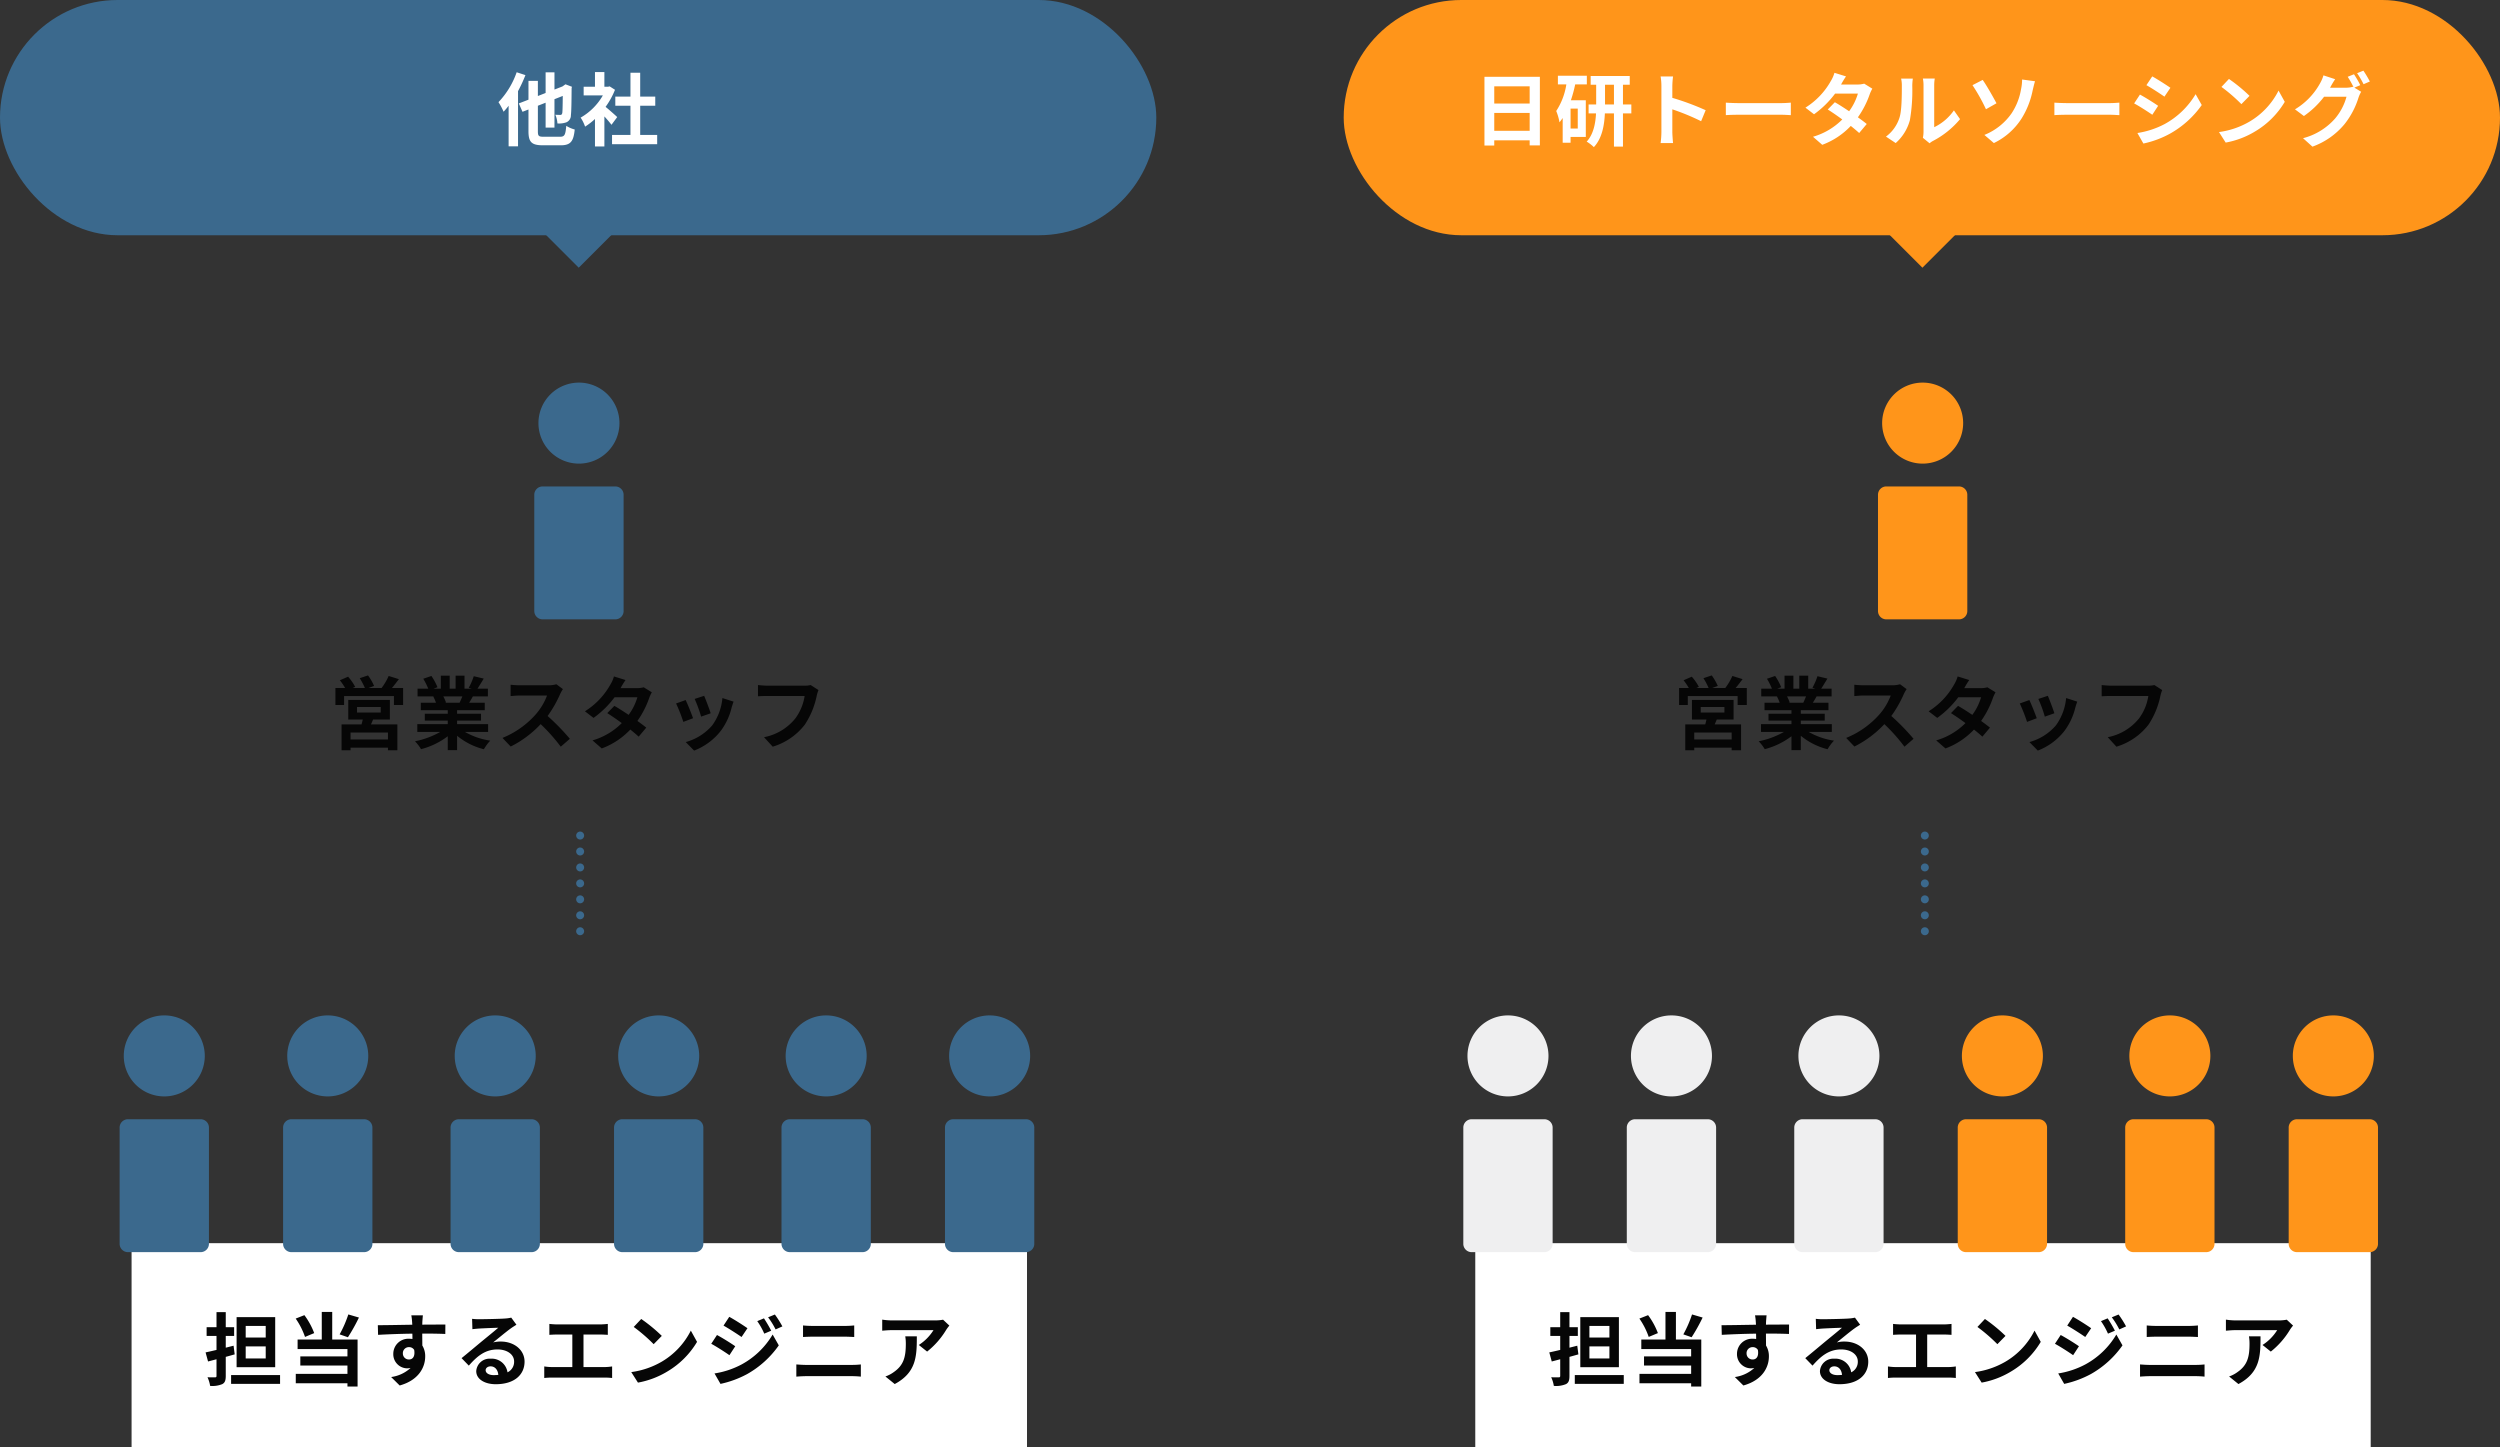 <svg xmlns="http://www.w3.org/2000/svg" xmlns:xlink="http://www.w3.org/1999/xlink" width="627" height="363" viewBox="0 0 627 363">
  <rect x="0" y="0" width="627" height="363" fill="#333333" stroke="none"/>
  <defs>
    <clipPath id="clip-path">
      <rect id="長方形_639" data-name="長方形 639" width="22.402" height="59.376" fill="#3b698d"/>
    </clipPath>
    <clipPath id="clip-path-2">
      <rect id="長方形_639-2" data-name="長方形 639" width="22.402" height="59.376" fill="#ff951a"/>
    </clipPath>
    <clipPath id="clip-path-9">
      <rect id="長方形_639-7" data-name="長方形 639" width="22.402" height="59.376" fill="#efeff0"/>
    </clipPath>
  </defs>
  <g id="グループ_915" data-name="グループ 915" transform="translate(-301 -7260)">
    <rect id="長方形_759" data-name="長方形 759" width="290" height="59" rx="29.5" transform="translate(301 7260)" fill="#3b698d"/>
    <rect id="長方形_760" data-name="長方形 760" width="290" height="59" rx="29.5" transform="translate(638 7260)" fill="#ff951a"/>
    <rect id="gettyimages-1353552544-170667a" width="224.572" height="51.211" transform="translate(334 7571.789)" fill="#fff"/>
    <rect id="gettyimages-1353552544-170667a-2" data-name="gettyimages-1353552544-170667a" width="224.572" height="51.211" transform="translate(671 7571.789)" fill="#fff"/>
    <path id="パス_6005" data-name="パス 6005" d="M-78.36-10.54h-5.02v-2.92h5.02Zm0,5.24h-5.02V-8.32h5.02Zm2.38-10.36h-9.68V-3.1h9.68ZM-86.42-8.5l-1.96.5v-2.94h2.1v-2.2h-2.1v-3.78H-90.7v3.78h-2.48v2.2h2.48v3.5c-1,.24-1.96.46-2.74.62l.62,2.28,2.12-.56V-.94c0,.28-.1.38-.38.38-.26,0-1.1,0-1.88-.02a7.9,7.9,0,0,1,.66,2.16,6.441,6.441,0,0,0,3.04-.44c.66-.34.88-.92.88-2.08V-5.7c.76-.2,1.5-.42,2.24-.62Zm-.62,7.36V1.08h12.28V-1.14Zm29.4-15.2a28.65,28.65,0,0,1-2.18,5l2.08.72a45.07,45.07,0,0,0,2.76-4.94Zm-8.56,4.68a18.357,18.357,0,0,0-2.46-4.5l-2.18.86a18.864,18.864,0,0,1,2.34,4.6Zm4.52-5.3H-64.3v6.92h-6.06v2.38h12.5v1.84H-69.68v2.3h11.82v2.08H-70.82V.92h12.96v.82h2.54V-10.04h-6.36Zm22.74.84h-2.9a14.513,14.513,0,0,1,.2,1.74c.02.16.02.36.04.62-2.72.04-6.36.12-8.64.12l.06,2.42c2.46-.14,5.58-.26,8.6-.3.02.44.02.9.02,1.34a5.191,5.191,0,0,0-.8-.06,3.772,3.772,0,0,0-4,3.74,3.529,3.529,0,0,0,3.44,3.68,4.276,4.276,0,0,0,.9-.1A8.987,8.987,0,0,1-46.9-.64l2.14,2.12c4.88-1.36,6.4-4.68,6.4-7.28a5.09,5.09,0,0,0-.72-2.74c0-.88-.02-1.98-.02-3,2.72,0,4.58.04,5.78.1l.02-2.36c-1.04-.02-3.78.02-5.8.02.02-.24.02-.46.02-.62C-39.06-14.72-38.98-15.8-38.94-16.12Zm-5.02,9.58a1.506,1.506,0,0,1,1.54-1.6,1.475,1.475,0,0,1,1.3.7c.28,1.76-.46,2.4-1.3,2.4A1.493,1.493,0,0,1-43.96-6.54ZM-23.2-2.36c0-.5.48-.96,1.24-.96,1.08,0,1.82.84,1.94,2.14a10.441,10.441,0,0,1-1.16.06C-22.38-1.12-23.2-1.62-23.2-2.36Zm-3.4-12.88.08,2.6c.46-.06,1.1-.12,1.64-.16,1.06-.06,3.82-.18,4.84-.2-.98.86-3.06,2.54-4.18,3.46-1.18.98-3.6,3.02-5.02,4.16l1.82,1.88c2.14-2.44,4.14-4.06,7.2-4.06,2.36,0,4.16,1.22,4.16,3.02a2.9,2.9,0,0,1-1.66,2.72,4,4,0,0,0-4.26-3.42,3.351,3.351,0,0,0-3.58,3.12c0,2,2.1,3.28,4.88,3.28,4.84,0,7.24-2.5,7.24-5.66,0-2.92-2.58-5.04-5.98-5.04a7.813,7.813,0,0,0-1.9.22c1.26-1,3.36-2.76,4.44-3.52.46-.34.94-.62,1.4-.92l-1.3-1.78a8.738,8.738,0,0,1-1.52.22c-1.14.1-5.42.18-6.48.18A13.879,13.879,0,0,1-26.6-15.24Zm19.38,1.28v2.74c.5-.04,1.36-.08,1.9-.08h3.86v8.16H-6.54A12.952,12.952,0,0,1-8.5-3.3V-.4A16.713,16.713,0,0,1-6.54-.5H6.64a16.046,16.046,0,0,1,1.88.1V-3.3a12.222,12.222,0,0,1-1.88.16H1.34V-11.3H5.56c.58,0,1.28.04,1.88.08v-2.74c-.58.06-1.28.12-1.88.12H-5.32C-5.88-13.84-6.7-13.9-7.22-13.96ZM15.82-15.2l-1.88,2a41.585,41.585,0,0,1,5,4.32l2.04-2.08A40.393,40.393,0,0,0,15.82-15.2ZM13.32-1.88,15,.76a21.659,21.659,0,0,0,7.42-2.82,21.267,21.267,0,0,0,7.4-7.4l-1.56-2.82A18.832,18.832,0,0,1,20.98-4.5,20.614,20.614,0,0,1,13.32-1.88ZM46.6-15.36l-1.68.7a18.065,18.065,0,0,1,1.76,3.14l1.74-.74A34.01,34.01,0,0,0,46.6-15.36Zm2.74-.96-1.7.7a19.218,19.218,0,0,1,1.88,3.04l1.7-.76A25.72,25.72,0,0,0,49.34-16.32Zm-11.44.58-1.44,2.2c1.32.74,3.4,2.08,4.52,2.86l1.48-2.2C41.42-13.62,39.22-15.02,37.9-15.74ZM34.2-1.54l1.5,2.62a25.153,25.153,0,0,0,6.68-2.46,24.125,24.125,0,0,0,7.94-7.2L48.78-11.3A20.246,20.246,0,0,1,41-3.8,21.448,21.448,0,0,1,34.2-1.54Zm.62-9.64-1.44,2.2c1.34.72,3.42,2.06,4.56,2.86L39.4-8.36C38.38-9.08,36.18-10.46,34.82-11.18Zm21.58-2.4v2.9c.68-.04,1.6-.08,2.36-.08h8.26c.7,0,1.64.06,2.22.08v-2.9c-.56.06-1.42.12-2.22.12H58.74C58.06-13.46,57.12-13.5,56.4-13.58ZM54.72-3.8V-.74c.74-.06,1.72-.12,2.5-.12H68.7a21.726,21.726,0,0,1,2.2.12V-3.8a20.272,20.272,0,0,1-2.2.12H57.22C56.44-3.68,55.5-3.74,54.72-3.8ZM93.1-13.54l-1.58-1.48a10.315,10.315,0,0,1-2.04.18H78.7a15.856,15.856,0,0,1-2.44-.2v2.78c.94-.08,1.6-.14,2.44-.14H89.12a11.894,11.894,0,0,1-3.68,3.72l2.08,1.66a20.37,20.37,0,0,0,4.8-5.48A10.071,10.071,0,0,1,93.1-13.54Zm-8.16,2.7h-2.9a11.087,11.087,0,0,1,.14,1.8c0,3.28-.48,5.4-3.02,7.16a7.9,7.9,0,0,1-2.1,1.1l2.34,1.9C84.84-1.8,84.94-5.88,84.94-10.84Z" transform="translate(446 7606)" fill="#060606"/>
    <path id="パス_6004" data-name="パス 6004" d="M-78.36-10.54h-5.02v-2.92h5.02Zm0,5.24h-5.02V-8.32h5.02Zm2.38-10.36h-9.68V-3.1h9.68ZM-86.42-8.5l-1.96.5v-2.94h2.1v-2.2h-2.1v-3.78H-90.7v3.78h-2.48v2.2h2.48v3.5c-1,.24-1.96.46-2.74.62l.62,2.28,2.12-.56V-.94c0,.28-.1.38-.38.38-.26,0-1.1,0-1.88-.02a7.9,7.9,0,0,1,.66,2.16,6.441,6.441,0,0,0,3.04-.44c.66-.34.88-.92.88-2.08V-5.7c.76-.2,1.5-.42,2.24-.62Zm-.62,7.36V1.08h12.28V-1.14Zm29.4-15.2a28.65,28.65,0,0,1-2.18,5l2.08.72a45.07,45.07,0,0,0,2.76-4.94Zm-8.56,4.68a18.357,18.357,0,0,0-2.46-4.5l-2.18.86a18.864,18.864,0,0,1,2.34,4.6Zm4.52-5.3H-64.3v6.92h-6.06v2.38h12.5v1.84H-69.68v2.3h11.82v2.08H-70.82V.92h12.96v.82h2.54V-10.04h-6.36Zm22.74.84h-2.9a14.513,14.513,0,0,1,.2,1.74c.02.16.02.36.04.62-2.72.04-6.36.12-8.64.12l.06,2.42c2.46-.14,5.58-.26,8.6-.3.02.44.02.9.02,1.34a5.191,5.191,0,0,0-.8-.06,3.772,3.772,0,0,0-4,3.74,3.529,3.529,0,0,0,3.44,3.68,4.276,4.276,0,0,0,.9-.1A8.987,8.987,0,0,1-46.9-.64l2.14,2.12c4.88-1.36,6.4-4.68,6.4-7.28a5.09,5.09,0,0,0-.72-2.74c0-.88-.02-1.98-.02-3,2.72,0,4.58.04,5.78.1l.02-2.36c-1.04-.02-3.78.02-5.8.02.02-.24.02-.46.02-.62C-39.06-14.72-38.98-15.8-38.94-16.12Zm-5.02,9.58a1.506,1.506,0,0,1,1.54-1.6,1.475,1.475,0,0,1,1.3.7c.28,1.76-.46,2.4-1.3,2.4A1.493,1.493,0,0,1-43.96-6.54ZM-23.2-2.36c0-.5.48-.96,1.24-.96,1.08,0,1.82.84,1.94,2.14a10.441,10.441,0,0,1-1.16.06C-22.38-1.12-23.2-1.62-23.2-2.36Zm-3.4-12.88.08,2.6c.46-.06,1.1-.12,1.64-.16,1.06-.06,3.82-.18,4.84-.2-.98.86-3.06,2.54-4.18,3.46-1.18.98-3.6,3.02-5.02,4.16l1.82,1.88c2.14-2.44,4.14-4.06,7.2-4.06,2.36,0,4.16,1.22,4.16,3.02a2.9,2.9,0,0,1-1.66,2.72,4,4,0,0,0-4.26-3.42,3.351,3.351,0,0,0-3.58,3.12c0,2,2.1,3.28,4.88,3.28,4.84,0,7.24-2.5,7.24-5.66,0-2.92-2.58-5.04-5.98-5.04a7.813,7.813,0,0,0-1.9.22c1.26-1,3.36-2.76,4.44-3.52.46-.34.94-.62,1.4-.92l-1.3-1.78a8.738,8.738,0,0,1-1.52.22c-1.14.1-5.42.18-6.48.18A13.879,13.879,0,0,1-26.6-15.24Zm19.38,1.28v2.74c.5-.04,1.36-.08,1.9-.08h3.86v8.16H-6.54A12.952,12.952,0,0,1-8.5-3.3V-.4A16.713,16.713,0,0,1-6.54-.5H6.64a16.046,16.046,0,0,1,1.88.1V-3.3a12.222,12.222,0,0,1-1.88.16H1.34V-11.3H5.56c.58,0,1.28.04,1.88.08v-2.74c-.58.06-1.28.12-1.88.12H-5.32C-5.88-13.84-6.7-13.9-7.22-13.96ZM15.82-15.2l-1.88,2a41.585,41.585,0,0,1,5,4.32l2.04-2.08A40.393,40.393,0,0,0,15.82-15.2ZM13.32-1.88,15,.76a21.659,21.659,0,0,0,7.42-2.82,21.267,21.267,0,0,0,7.4-7.4l-1.56-2.82A18.832,18.832,0,0,1,20.98-4.5,20.614,20.614,0,0,1,13.32-1.88ZM46.6-15.36l-1.68.7a18.065,18.065,0,0,1,1.76,3.14l1.74-.74A34.01,34.01,0,0,0,46.6-15.36Zm2.74-.96-1.7.7a19.218,19.218,0,0,1,1.88,3.04l1.7-.76A25.72,25.72,0,0,0,49.34-16.32Zm-11.44.58-1.44,2.2c1.32.74,3.4,2.08,4.52,2.86l1.48-2.2C41.42-13.62,39.22-15.02,37.9-15.74ZM34.2-1.54l1.5,2.62a25.153,25.153,0,0,0,6.68-2.46,24.125,24.125,0,0,0,7.94-7.2L48.78-11.3A20.246,20.246,0,0,1,41-3.8,21.448,21.448,0,0,1,34.2-1.54Zm.62-9.64-1.44,2.2c1.34.72,3.42,2.06,4.56,2.86L39.4-8.36C38.38-9.08,36.18-10.46,34.82-11.18Zm21.58-2.4v2.9c.68-.04,1.6-.08,2.36-.08h8.26c.7,0,1.64.06,2.22.08v-2.9c-.56.06-1.42.12-2.22.12H58.74C58.06-13.46,57.12-13.5,56.4-13.58ZM54.72-3.8V-.74c.74-.06,1.72-.12,2.5-.12H68.7a21.726,21.726,0,0,1,2.2.12V-3.8a20.272,20.272,0,0,1-2.2.12H57.22C56.44-3.68,55.5-3.74,54.72-3.8ZM93.1-13.54l-1.58-1.48a10.315,10.315,0,0,1-2.04.18H78.7a15.856,15.856,0,0,1-2.44-.2v2.78c.94-.08,1.6-.14,2.44-.14H89.12a11.894,11.894,0,0,1-3.68,3.72l2.08,1.66a20.37,20.37,0,0,0,4.8-5.48A10.071,10.071,0,0,1,93.1-13.54Zm-8.16,2.7h-2.9a11.087,11.087,0,0,1,.14,1.8c0,3.28-.48,5.4-3.02,7.16a7.9,7.9,0,0,1-2.1,1.1l2.34,1.9C84.84-1.8,84.94-5.88,84.94-10.84Z" transform="translate(783 7606)" fill="#060606"/>
    <path id="パス_6006" data-name="パス 6006" d="M-47.7-.94h-9.38V-2.68h9.38Zm-7.76-8.14h5.94v1.4h-5.94Zm8.24,3.14v-4.9H-57.66v4.9h3.64c-.08.4-.2.82-.3,1.22h-5.02v6.5h2.26V1.12h9.38v.66h2.36v-6.5h-6.62c.18-.38.36-.78.52-1.22Zm.52-7.9c.56-.66,1.16-1.46,1.74-2.22l-2.56-.8a14.958,14.958,0,0,1-1.78,3.02h-3.28l1.4-.52A13.456,13.456,0,0,0-52.7-17l-2.08.7a16.328,16.328,0,0,1,1.3,2.46h-3.08l.64-.28a12.913,12.913,0,0,0-1.78-2.56l-2.06.9a15.785,15.785,0,0,1,1.32,1.94h-2.44v4.26h2.18v-2.24h12.5v2.24h2.3v-4.26Zm17.66,2.1c-.22.54-.46,1.12-.7,1.6h-3.74l.34-.06a10.744,10.744,0,0,0-.68-1.54Zm6.46,8.92V-4.78h-7.78v-.88h6V-7.38h-6v-.9h6.94v-1.86h-3.92c.3-.48.62-1.02.94-1.6h3.76v-1.94h-2.6c.46-.7,1-1.6,1.56-2.52l-2.5-.6a16.111,16.111,0,0,1-1.26,2.9l.72.22H-28.5v-3.26h-2.24v3.26h-1.48v-3.26h-2.22v3.26h-1.82l.98-.36a15.134,15.134,0,0,0-1.52-2.82l-2.04.7a17.928,17.928,0,0,1,1.24,2.48h-2.68v1.94h4.18l-.24.04a8.987,8.987,0,0,1,.68,1.56h-3.8v1.86h6.76v.9h-5.76v1.72h5.76v.88h-7.64v1.96h5.74A21.012,21.012,0,0,1-40.92-.48,11.094,11.094,0,0,1-39.4,1.5a18.972,18.972,0,0,0,6.7-3.24V1.74h2.34v-3.6a17.072,17.072,0,0,0,6.72,3.38,11.188,11.188,0,0,1,1.6-2.16,17.868,17.868,0,0,1-6.34-2.18ZM-3.82-13.56l-1.64-1.22a7.168,7.168,0,0,1-2.06.26h-7.06a22.344,22.344,0,0,1-2.36-.14v2.84c.42-.02,1.52-.14,2.36-.14H-7.8a15.5,15.5,0,0,1-2.98,4.9,22.42,22.42,0,0,1-8.2,5.74L-16.92.84A26.345,26.345,0,0,0-9.4-4.78,45.608,45.608,0,0,1-4.36.88L-2.08-1.1A56.225,56.225,0,0,0-7.66-6.82a29.405,29.405,0,0,0,3.14-5.5A9.45,9.45,0,0,1-3.82-13.56Zm15.7-2.28-2.9-.9a8.278,8.278,0,0,1-.92,2.08A18.57,18.57,0,0,1,1.7-8L3.86-6.34a24.055,24.055,0,0,0,5.28-5.18h5.72a14.2,14.2,0,0,1-2.2,4.42c-1.26-.84-2.52-1.66-3.58-2.26L7.3-7.54C8.32-6.9,9.64-6,10.94-5.04A16.991,16.991,0,0,1,3.6-.7L5.92,1.32a18.819,18.819,0,0,0,7.16-4.74c.82.66,1.56,1.28,2.1,1.78l1.9-2.26c-.58-.48-1.36-1.06-2.22-1.68a22.9,22.9,0,0,0,2.96-5.76,9.409,9.409,0,0,1,.66-1.42l-2.04-1.26a6.35,6.35,0,0,1-1.74.22H10.64A21.546,21.546,0,0,1,11.88-15.84ZM31.6-11.88l-2.38.78a33.312,33.312,0,0,1,1.62,4.44l2.4-.84C32.96-8.42,31.98-11.02,31.6-11.88Zm7.38,1.46-2.8-.9a13.679,13.679,0,0,1-2.56,6.86A13.457,13.457,0,0,1,26.98-.28l2.1,2.14a15.619,15.619,0,0,0,6.7-4.96A16.127,16.127,0,0,0,38.5-8.96C38.62-9.36,38.74-9.78,38.98-10.42Zm-12.02-.4-2.4.86a40.4,40.4,0,0,1,1.82,4.62l2.44-.92C28.42-7.38,27.46-9.8,26.96-10.82Zm33.32-2.5-1.96-1.26a6.7,6.7,0,0,1-1.58.16H47.5c-.66,0-1.8-.1-2.4-.16v2.82c.52-.04,1.48-.08,2.38-.08H56.8A12.66,12.66,0,0,1,54.46-6.2a13.3,13.3,0,0,1-7.84,4.7L48.8.88a16,16,0,0,0,8.04-5.52,20.554,20.554,0,0,0,3-7.28A8.736,8.736,0,0,1,60.28-13.32Z" transform="translate(446 7446.391)" fill="#060606"/>
    <path id="パス_6003" data-name="パス 6003" d="M-47.7-.94h-9.38V-2.68h9.38Zm-7.76-8.14h5.94v1.4h-5.94Zm8.24,3.14v-4.9H-57.66v4.9h3.64c-.08.4-.2.82-.3,1.22h-5.02v6.5h2.26V1.12h9.38v.66h2.36v-6.5h-6.62c.18-.38.36-.78.52-1.22Zm.52-7.9c.56-.66,1.16-1.46,1.74-2.22l-2.56-.8a14.958,14.958,0,0,1-1.78,3.02h-3.28l1.4-.52A13.456,13.456,0,0,0-52.7-17l-2.08.7a16.328,16.328,0,0,1,1.3,2.46h-3.08l.64-.28a12.913,12.913,0,0,0-1.78-2.56l-2.06.9a15.785,15.785,0,0,1,1.32,1.94h-2.44v4.26h2.18v-2.24h12.5v2.24h2.3v-4.26Zm17.66,2.1c-.22.54-.46,1.12-.7,1.6h-3.74l.34-.06a10.744,10.744,0,0,0-.68-1.54Zm6.46,8.92V-4.78h-7.78v-.88h6V-7.38h-6v-.9h6.94v-1.86h-3.92c.3-.48.62-1.02.94-1.6h3.76v-1.94h-2.6c.46-.7,1-1.6,1.56-2.52l-2.5-.6a16.111,16.111,0,0,1-1.26,2.9l.72.22H-28.5v-3.26h-2.24v3.26h-1.48v-3.26h-2.22v3.26h-1.82l.98-.36a15.134,15.134,0,0,0-1.52-2.82l-2.04.7a17.928,17.928,0,0,1,1.24,2.48h-2.68v1.94h4.18l-.24.04a8.987,8.987,0,0,1,.68,1.56h-3.8v1.86h6.76v.9h-5.76v1.72h5.76v.88h-7.64v1.96h5.74A21.012,21.012,0,0,1-40.92-.48,11.094,11.094,0,0,1-39.4,1.5a18.972,18.972,0,0,0,6.7-3.24V1.74h2.34v-3.6a17.072,17.072,0,0,0,6.72,3.38,11.188,11.188,0,0,1,1.6-2.16,17.868,17.868,0,0,1-6.34-2.18ZM-3.82-13.56l-1.64-1.22a7.168,7.168,0,0,1-2.06.26h-7.06a22.344,22.344,0,0,1-2.36-.14v2.84c.42-.02,1.52-.14,2.36-.14H-7.8a15.5,15.5,0,0,1-2.98,4.9,22.42,22.42,0,0,1-8.2,5.74L-16.92.84A26.345,26.345,0,0,0-9.4-4.78,45.608,45.608,0,0,1-4.36.88L-2.08-1.1A56.225,56.225,0,0,0-7.66-6.82a29.405,29.405,0,0,0,3.14-5.5A9.45,9.45,0,0,1-3.82-13.56Zm15.7-2.28-2.9-.9a8.278,8.278,0,0,1-.92,2.08A18.57,18.57,0,0,1,1.7-8L3.86-6.34a24.055,24.055,0,0,0,5.28-5.18h5.72a14.2,14.2,0,0,1-2.2,4.42c-1.26-.84-2.52-1.66-3.58-2.26L7.3-7.54C8.32-6.9,9.64-6,10.94-5.04A16.991,16.991,0,0,1,3.6-.7L5.92,1.32a18.819,18.819,0,0,0,7.16-4.74c.82.66,1.56,1.28,2.1,1.78l1.9-2.26c-.58-.48-1.36-1.06-2.22-1.68a22.9,22.9,0,0,0,2.96-5.76,9.409,9.409,0,0,1,.66-1.42l-2.04-1.26a6.35,6.35,0,0,1-1.74.22H10.64A21.546,21.546,0,0,1,11.88-15.84ZM31.6-11.88l-2.38.78a33.312,33.312,0,0,1,1.62,4.44l2.4-.84C32.96-8.42,31.98-11.02,31.6-11.88Zm7.38,1.46-2.8-.9a13.679,13.679,0,0,1-2.56,6.86A13.457,13.457,0,0,1,26.98-.28l2.1,2.14a15.619,15.619,0,0,0,6.7-4.96A16.127,16.127,0,0,0,38.5-8.96C38.62-9.36,38.74-9.78,38.98-10.42Zm-12.02-.4-2.4.86a40.4,40.4,0,0,1,1.82,4.62l2.44-.92C28.42-7.38,27.46-9.8,26.96-10.82Zm33.32-2.5-1.96-1.26a6.7,6.7,0,0,1-1.58.16H47.5c-.66,0-1.8-.1-2.4-.16v2.82c.52-.04,1.48-.08,2.38-.08H56.8A12.66,12.66,0,0,1,54.46-6.2a13.3,13.3,0,0,1-7.84,4.7L48.8.88a16,16,0,0,0,8.04-5.52,20.554,20.554,0,0,0,3-7.28A8.736,8.736,0,0,1,60.28-13.32Z" transform="translate(783 7446.391)" fill="#060606"/>
    <g id="グループ_602" data-name="グループ 602" transform="translate(425.498 7346.456)">
      <g id="グループ_601" data-name="グループ 601" transform="translate(9.502 9.502)">
        <g id="グループ_600" data-name="グループ 600" clip-path="url(#clip-path)">
          <path id="パス_1921" data-name="パス 1921" d="M15.554,20.318A10.159,10.159,0,1,0,5.395,10.16,10.159,10.159,0,0,0,15.554,20.318" transform="translate(-4.353)" fill="#3b698d"/>
          <path id="パス_1922" data-name="パス 1922" d="M22.4,166.023V136.855a2.089,2.089,0,0,0-2.083-2.083H2.083A2.089,2.089,0,0,0,0,136.855v29.168a2.089,2.089,0,0,0,2.083,2.083H20.319a2.089,2.089,0,0,0,2.083-2.083" transform="translate(0 -108.73)" fill="#3b698d"/>
        </g>
      </g>
    </g>
    <g id="グループ_897" data-name="グループ 897" transform="translate(762.498 7346.456)">
      <g id="グループ_601-2" data-name="グループ 601" transform="translate(9.502 9.502)">
        <g id="グループ_600-2" data-name="グループ 600" clip-path="url(#clip-path-2)">
          <path id="パス_1921-2" data-name="パス 1921" d="M15.554,20.318A10.159,10.159,0,1,0,5.395,10.16,10.159,10.159,0,0,0,15.554,20.318" transform="translate(-4.353)" fill="#ff951a"/>
          <path id="パス_1922-2" data-name="パス 1922" d="M22.4,166.023V136.855a2.089,2.089,0,0,0-2.083-2.083H2.083A2.089,2.089,0,0,0,0,136.855v29.168a2.089,2.089,0,0,0,2.083,2.083H20.319a2.089,2.089,0,0,0,2.083-2.083" transform="translate(0 -108.73)" fill="#ff951a"/>
        </g>
      </g>
    </g>
    <g id="グループ_910" data-name="グループ 910" transform="translate(-2 80)">
      <g id="グループ_600-3" data-name="グループ 600" transform="translate(333 7434.663)" clip-path="url(#clip-path)">
        <path id="パス_1921-3" data-name="パス 1921" d="M15.554,20.318A10.159,10.159,0,1,0,5.395,10.16,10.159,10.159,0,0,0,15.554,20.318" transform="translate(-4.353)" fill="#3b698d"/>
        <path id="パス_1922-3" data-name="パス 1922" d="M22.4,166.023V136.855a2.089,2.089,0,0,0-2.083-2.083H2.083A2.089,2.089,0,0,0,0,136.855v29.168a2.089,2.089,0,0,0,2.083,2.083H20.319a2.089,2.089,0,0,0,2.083-2.083" transform="translate(0 -108.73)" fill="#3b698d"/>
      </g>
      <g id="グループ_600-4" data-name="グループ 600" transform="translate(374 7434.663)" clip-path="url(#clip-path)">
        <path id="パス_1921-4" data-name="パス 1921" d="M15.554,20.318A10.159,10.159,0,1,0,5.395,10.16,10.159,10.159,0,0,0,15.554,20.318" transform="translate(-4.353)" fill="#3b698d"/>
        <path id="パス_1922-4" data-name="パス 1922" d="M22.4,166.023V136.855a2.089,2.089,0,0,0-2.083-2.083H2.083A2.089,2.089,0,0,0,0,136.855v29.168a2.089,2.089,0,0,0,2.083,2.083H20.319a2.089,2.089,0,0,0,2.083-2.083" transform="translate(0 -108.73)" fill="#3b698d"/>
      </g>
      <g id="グループ_600-5" data-name="グループ 600" transform="translate(416 7434.663)" clip-path="url(#clip-path)">
        <path id="パス_1921-5" data-name="パス 1921" d="M15.554,20.318A10.159,10.159,0,1,0,5.395,10.16,10.159,10.159,0,0,0,15.554,20.318" transform="translate(-4.353)" fill="#3b698d"/>
        <path id="パス_1922-5" data-name="パス 1922" d="M22.4,166.023V136.855a2.089,2.089,0,0,0-2.083-2.083H2.083A2.089,2.089,0,0,0,0,136.855v29.168a2.089,2.089,0,0,0,2.083,2.083H20.319a2.089,2.089,0,0,0,2.083-2.083" transform="translate(0 -108.73)" fill="#3b698d"/>
      </g>
      <g id="グループ_600-6" data-name="グループ 600" transform="translate(457 7434.663)" clip-path="url(#clip-path)">
        <path id="パス_1921-6" data-name="パス 1921" d="M15.554,20.318A10.159,10.159,0,1,0,5.395,10.16,10.159,10.159,0,0,0,15.554,20.318" transform="translate(-4.353)" fill="#3b698d"/>
        <path id="パス_1922-6" data-name="パス 1922" d="M22.4,166.023V136.855a2.089,2.089,0,0,0-2.083-2.083H2.083A2.089,2.089,0,0,0,0,136.855v29.168a2.089,2.089,0,0,0,2.083,2.083H20.319a2.089,2.089,0,0,0,2.083-2.083" transform="translate(0 -108.73)" fill="#3b698d"/>
      </g>
      <g id="グループ_908" data-name="グループ 908" transform="translate(499 7434.663)" clip-path="url(#clip-path)">
        <path id="パス_2101" data-name="パス 2101" d="M15.554,20.318A10.159,10.159,0,1,0,5.395,10.16,10.159,10.159,0,0,0,15.554,20.318" transform="translate(-4.353)" fill="#3b698d"/>
        <path id="パス_2102" data-name="パス 2102" d="M22.4,166.023V136.855a2.089,2.089,0,0,0-2.083-2.083H2.083A2.089,2.089,0,0,0,0,136.855v29.168a2.089,2.089,0,0,0,2.083,2.083H20.319a2.089,2.089,0,0,0,2.083-2.083" transform="translate(0 -108.73)" fill="#3b698d"/>
      </g>
      <g id="グループ_909" data-name="グループ 909" transform="translate(540 7434.663)" clip-path="url(#clip-path)">
        <path id="パス_2103" data-name="パス 2103" d="M15.554,20.318A10.159,10.159,0,1,0,5.395,10.16,10.159,10.159,0,0,0,15.554,20.318" transform="translate(-4.353)" fill="#3b698d"/>
        <path id="パス_2104" data-name="パス 2104" d="M22.4,166.023V136.855a2.089,2.089,0,0,0-2.083-2.083H2.083A2.089,2.089,0,0,0,0,136.855v29.168a2.089,2.089,0,0,0,2.083,2.083H20.319a2.089,2.089,0,0,0,2.083-2.083" transform="translate(0 -108.73)" fill="#3b698d"/>
      </g>
    </g>
    <path id="パス_2091" data-name="パス 2091" d="M43,79h0Z" transform="translate(425 7489)" fill="#060606"/>
    <path id="パス_2091-2" data-name="パス 2091" d="M43,79h0Z" transform="translate(762 7489)" fill="#060606"/>
    <line id="線_184" data-name="線 184" y2="27.946" transform="translate(446.5 7469.554)" fill="none" stroke="#3b698d" stroke-linecap="round" stroke-width="2" stroke-dasharray="0 4"/>
    <g id="グループ_600-7" data-name="グループ 600" transform="translate(668 7514.663)" clip-path="url(#clip-path-9)">
      <path id="パス_1921-7" data-name="パス 1921" d="M15.554,20.318A10.159,10.159,0,1,0,5.395,10.16,10.159,10.159,0,0,0,15.554,20.318" transform="translate(-4.353)" fill="#efeff0"/>
      <path id="パス_1922-7" data-name="パス 1922" d="M22.4,166.023V136.855a2.089,2.089,0,0,0-2.083-2.083H2.083A2.089,2.089,0,0,0,0,136.855v29.168a2.089,2.089,0,0,0,2.083,2.083H20.319a2.089,2.089,0,0,0,2.083-2.083" transform="translate(0 -108.73)" fill="#efeff0"/>
    </g>
    <g id="グループ_600-8" data-name="グループ 600" transform="translate(709 7514.663)" clip-path="url(#clip-path-9)">
      <path id="パス_1921-8" data-name="パス 1921" d="M15.554,20.318A10.159,10.159,0,1,0,5.395,10.16,10.159,10.159,0,0,0,15.554,20.318" transform="translate(-4.353)" fill="#efeff0"/>
      <path id="パス_1922-8" data-name="パス 1922" d="M22.4,166.023V136.855a2.089,2.089,0,0,0-2.083-2.083H2.083A2.089,2.089,0,0,0,0,136.855v29.168a2.089,2.089,0,0,0,2.083,2.083H20.319a2.089,2.089,0,0,0,2.083-2.083" transform="translate(0 -108.73)" fill="#efeff0"/>
    </g>
    <g id="グループ_600-9" data-name="グループ 600" transform="translate(751 7514.663)" clip-path="url(#clip-path-9)">
      <path id="パス_1921-9" data-name="パス 1921" d="M15.554,20.318A10.159,10.159,0,1,0,5.395,10.16,10.159,10.159,0,0,0,15.554,20.318" transform="translate(-4.353)" fill="#efeff0"/>
      <path id="パス_1922-9" data-name="パス 1922" d="M22.4,166.023V136.855a2.089,2.089,0,0,0-2.083-2.083H2.083A2.089,2.089,0,0,0,0,136.855v29.168a2.089,2.089,0,0,0,2.083,2.083H20.319a2.089,2.089,0,0,0,2.083-2.083" transform="translate(0 -108.73)" fill="#efeff0"/>
    </g>
    <g id="グループ_600-10" data-name="グループ 600" transform="translate(792 7514.663)" clip-path="url(#clip-path-2)">
      <path id="パス_1921-10" data-name="パス 1921" d="M15.554,20.318A10.159,10.159,0,1,0,5.395,10.16,10.159,10.159,0,0,0,15.554,20.318" transform="translate(-4.353)" fill="#ff951a"/>
      <path id="パス_1922-10" data-name="パス 1922" d="M22.4,166.023V136.855a2.089,2.089,0,0,0-2.083-2.083H2.083A2.089,2.089,0,0,0,0,136.855v29.168a2.089,2.089,0,0,0,2.083,2.083H20.319a2.089,2.089,0,0,0,2.083-2.083" transform="translate(0 -108.73)" fill="#ff951a"/>
    </g>
    <g id="グループ_908-2" data-name="グループ 908" transform="translate(834 7514.663)" clip-path="url(#clip-path-2)">
      <path id="パス_2101-2" data-name="パス 2101" d="M15.554,20.318A10.159,10.159,0,1,0,5.395,10.16,10.159,10.159,0,0,0,15.554,20.318" transform="translate(-4.353)" fill="#ff951a"/>
      <path id="パス_2102-2" data-name="パス 2102" d="M22.4,166.023V136.855a2.089,2.089,0,0,0-2.083-2.083H2.083A2.089,2.089,0,0,0,0,136.855v29.168a2.089,2.089,0,0,0,2.083,2.083H20.319a2.089,2.089,0,0,0,2.083-2.083" transform="translate(0 -108.73)" fill="#ff951a"/>
    </g>
    <g id="グループ_909-2" data-name="グループ 909" transform="translate(875 7514.663)" clip-path="url(#clip-path-2)">
      <path id="パス_2103-2" data-name="パス 2103" d="M15.554,20.318A10.159,10.159,0,1,0,5.395,10.16,10.159,10.159,0,0,0,15.554,20.318" transform="translate(-4.353)" fill="#ff951a"/>
      <path id="パス_2104-2" data-name="パス 2104" d="M22.4,166.023V136.855a2.089,2.089,0,0,0-2.083-2.083H2.083A2.089,2.089,0,0,0,0,136.855v29.168a2.089,2.089,0,0,0,2.083,2.083H20.319a2.089,2.089,0,0,0,2.083-2.083" transform="translate(0 -108.73)" fill="#ff951a"/>
    </g>
    <line id="線_185" data-name="線 185" y2="27.946" transform="translate(783.75 7469.554)" fill="none" stroke="#3b698d" stroke-linecap="round" stroke-width="2" stroke-dasharray="0 4"/>
    <path id="パス_6007" data-name="パス 6007" d="M-15.42-16.88a20.724,20.724,0,0,1-4.56,7.5,16.521,16.521,0,0,1,1.28,2.4,16.568,16.568,0,0,0,1.26-1.5V1.7h2.36V-12.14a36.334,36.334,0,0,0,1.86-4.02ZM-8.6-.7c-1.3,0-1.5-.18-1.5-1.38v-6.4l1.94-.76V-3h2.22v-7.12l2.08-.82C-3.88-8.32-3.92-7-3.98-6.66c-.1.4-.24.48-.52.48-.22,0-.78-.02-1.22-.04A6.341,6.341,0,0,1-5.2-4.04a5.489,5.489,0,0,0,2.24-.28,1.877,1.877,0,0,0,1.14-1.8c.12-.88.16-3.28.18-6.76l.08-.36-1.62-.62-.76.54-2,.78v-4.32H-8.16v5.18l-1.94.76v-3.8h-2.36V-10l-2.42.94.92,2.1,1.5-.58v5.46c0,2.74.8,3.52,3.66,3.52h4.42c2.52,0,3.22-1,3.52-3.96a7.741,7.741,0,0,1-2.12-.92C-3.18-1.18-3.38-.7-4.56-.7ZM9.8-5.64c-.42-.4-1.96-1.78-2.92-2.56a19.412,19.412,0,0,0,2.36-4.28L7.9-13.34l-.42.1h-.9v-3.68H4.22v3.68H1.38v2.16H6.2A14.939,14.939,0,0,1,.62-5.5,9.533,9.533,0,0,1,1.74-3.24,16.55,16.55,0,0,0,4.22-5.16v6.9H6.58V-5.8c.68.74,1.36,1.54,1.78,2.1Zm5.76,4.48V-8.48h3.78v-2.3H15.56v-5.98H13.12v5.98H9.32v2.3h3.8v7.32H8.5V1.16H19.82V-1.16Z" transform="translate(446 7295)" fill="#fff"/>
    <path id="パス_6002" data-name="パス 6002" d="M-107.24-2.2V-6.68h8.88V-2.2Zm8.88-11.14v4.3h-8.88v-4.3Zm-11.34-2.4V1.5h2.46V.2h8.88V1.46h2.56v-17.2ZM-86.3-2.76h-1.8v-5h1.8Zm2.28-11.08V-16h-7.26v2.16h2.12A16.783,16.783,0,0,1-91.7-7.16a13.3,13.3,0,0,1,.82,2.84c.28-.34.54-.7.8-1.08V.8h1.98V-.66h3.82v-9.2h-3.74a33.352,33.352,0,0,0,1.08-3.98Zm4.56,5.04v-4.94h2.24V-8.8Zm6.6,0h-2.1v-4.94h1.7v-2.2h-9.8v2.2h1.38V-8.8h-1.9v2.24h1.86c-.12,2.44-.62,5.22-2.34,7.08a9.537,9.537,0,0,1,1.8,1.38c2.06-2.18,2.64-5.52,2.76-8.46h2.28V1.76h2.26V-6.56h2.1Zm7.54,6.88a21.968,21.968,0,0,1-.2,2.8h3.12c-.08-.82-.18-2.22-.18-2.8V-7.58A57.767,57.767,0,0,1-55.36-4.6l1.14-2.76a65.321,65.321,0,0,0-8.36-3.1v-2.96a21.744,21.744,0,0,1,.18-2.4h-3.12a13.883,13.883,0,0,1,.2,2.4Zm16.16-7.34v3.14c.74-.06,2.08-.1,3.22-.1H-35.2c.84,0,1.86.08,2.34.1V-9.26c-.52.04-1.4.12-2.34.12H-45.94C-46.98-9.14-48.44-9.2-49.16-9.26Zm30.14-6.58-2.9-.9a8.278,8.278,0,0,1-.92,2.08A18.57,18.57,0,0,1-29.2-8l2.16,1.66a24.055,24.055,0,0,0,5.28-5.18h5.72a14.2,14.2,0,0,1-2.2,4.42c-1.26-.84-2.52-1.66-3.58-2.26L-23.6-7.54c1.02.64,2.34,1.54,3.64,2.5A16.991,16.991,0,0,1-27.3-.7l2.32,2.02a18.819,18.819,0,0,0,7.16-4.74c.82.66,1.56,1.28,2.1,1.78l1.9-2.26c-.58-.48-1.36-1.06-2.22-1.68a22.9,22.9,0,0,0,2.96-5.76,9.409,9.409,0,0,1,.66-1.42l-2.04-1.26a6.35,6.35,0,0,1-1.74.22h-4.06A21.547,21.547,0,0,1-19.02-15.84ZM.26-.44,1.94.94A4.273,4.273,0,0,1,2.8.34,22.021,22.021,0,0,0,9.58-5.12L8.04-7.32A12.665,12.665,0,0,1,3.1-3.1V-13.56a10.156,10.156,0,0,1,.14-1.74H.26a8.867,8.867,0,0,1,.16,1.72V-1.92A7.611,7.611,0,0,1,.26-.44ZM-9-.74-6.56.88A11.727,11.727,0,0,0-3-4.86a44.128,44.128,0,0,0,.6-8.6,13.173,13.173,0,0,1,.14-1.82H-5.2a7.59,7.59,0,0,1,.18,1.84c0,2.42-.02,6.2-.58,7.92A9.435,9.435,0,0,1-9-.74Zm24.68-.42L18.06.88A16.93,16.93,0,0,0,25-5.26a21.022,21.022,0,0,0,2.78-7.02c.14-.58.36-1.56.6-2.34l-3.24-.44a11.181,11.181,0,0,1-.26,2.42A15.608,15.608,0,0,1,22.52-6.6,15.2,15.2,0,0,1,15.68-1.16Zm-.42-13.8L12.7-13.64A45.337,45.337,0,0,1,16.08-7.6l2.64-1.5C17.98-10.5,16.26-13.56,15.26-14.96Zm17.98,5.7v3.14c.74-.06,2.08-.1,3.22-.1H47.2c.84,0,1.86.08,2.34.1V-9.26c-.52.04-1.4.12-2.34.12H36.46C35.42-9.14,33.96-9.2,33.24-9.26Zm24.54-6.58-1.46,2.2c1.32.74,3.4,2.1,4.52,2.88l1.5-2.22C61.3-13.7,59.1-15.12,57.78-15.84ZM54.06-1.64,55.56,1a24.336,24.336,0,0,0,6.68-2.48A24.149,24.149,0,0,0,70.2-8.66l-1.54-2.72a20.388,20.388,0,0,1-7.78,7.5A21.671,21.671,0,0,1,54.06-1.64Zm.64-9.64L53.24-9.06c1.34.7,3.42,2.06,4.56,2.84l1.46-2.24C58.24-9.18,56.04-10.56,54.7-11.28ZM77.02-15.2l-1.88,2a41.585,41.585,0,0,1,5,4.32l2.04-2.08A40.394,40.394,0,0,0,77.02-15.2ZM74.52-1.88,76.2.76a21.659,21.659,0,0,0,7.42-2.82,21.267,21.267,0,0,0,7.4-7.4l-1.56-2.82A18.832,18.832,0,0,1,82.18-4.5,20.614,20.614,0,0,1,74.52-1.88Zm33.86-14.5-1.58.64a23.193,23.193,0,0,1,1.46,2.58l-.14-.08a6.3,6.3,0,0,1-1.74.24h-4c.02-.04.04-.06.06-.1a20.748,20.748,0,0,1,1.22-2.04l-2.94-.96a9.05,9.05,0,0,1-.9,2.08,17.3,17.3,0,0,1-6.24,6.44L95.82-5.9a22.472,22.472,0,0,0,5.06-4.84h5.62a14.148,14.148,0,0,1-2.84,5.44A16,16,0,0,1,95.6-.34l2.36,2.12a18.627,18.627,0,0,0,8.06-5.66,20.306,20.306,0,0,0,3.5-6.66,8.007,8.007,0,0,1,.66-1.44l-1.7-1.04,1.48-.62A25.424,25.424,0,0,0,108.38-16.38Zm2.36-.9-1.58.64a21.2,21.2,0,0,1,1.62,2.76l1.58-.68A28.557,28.557,0,0,0,110.74-17.28Z" transform="translate(783 7295)" fill="#fff"/>
    <rect id="長方形_757" data-name="長方形 757" width="20" height="20" transform="translate(783.143 7298.858) rotate(45)" fill="#ff951a"/>
    <rect id="長方形_758" data-name="長方形 758" width="20" height="20" transform="translate(446.143 7298.858) rotate(45)" fill="#3b698d"/>
  </g>
</svg>

